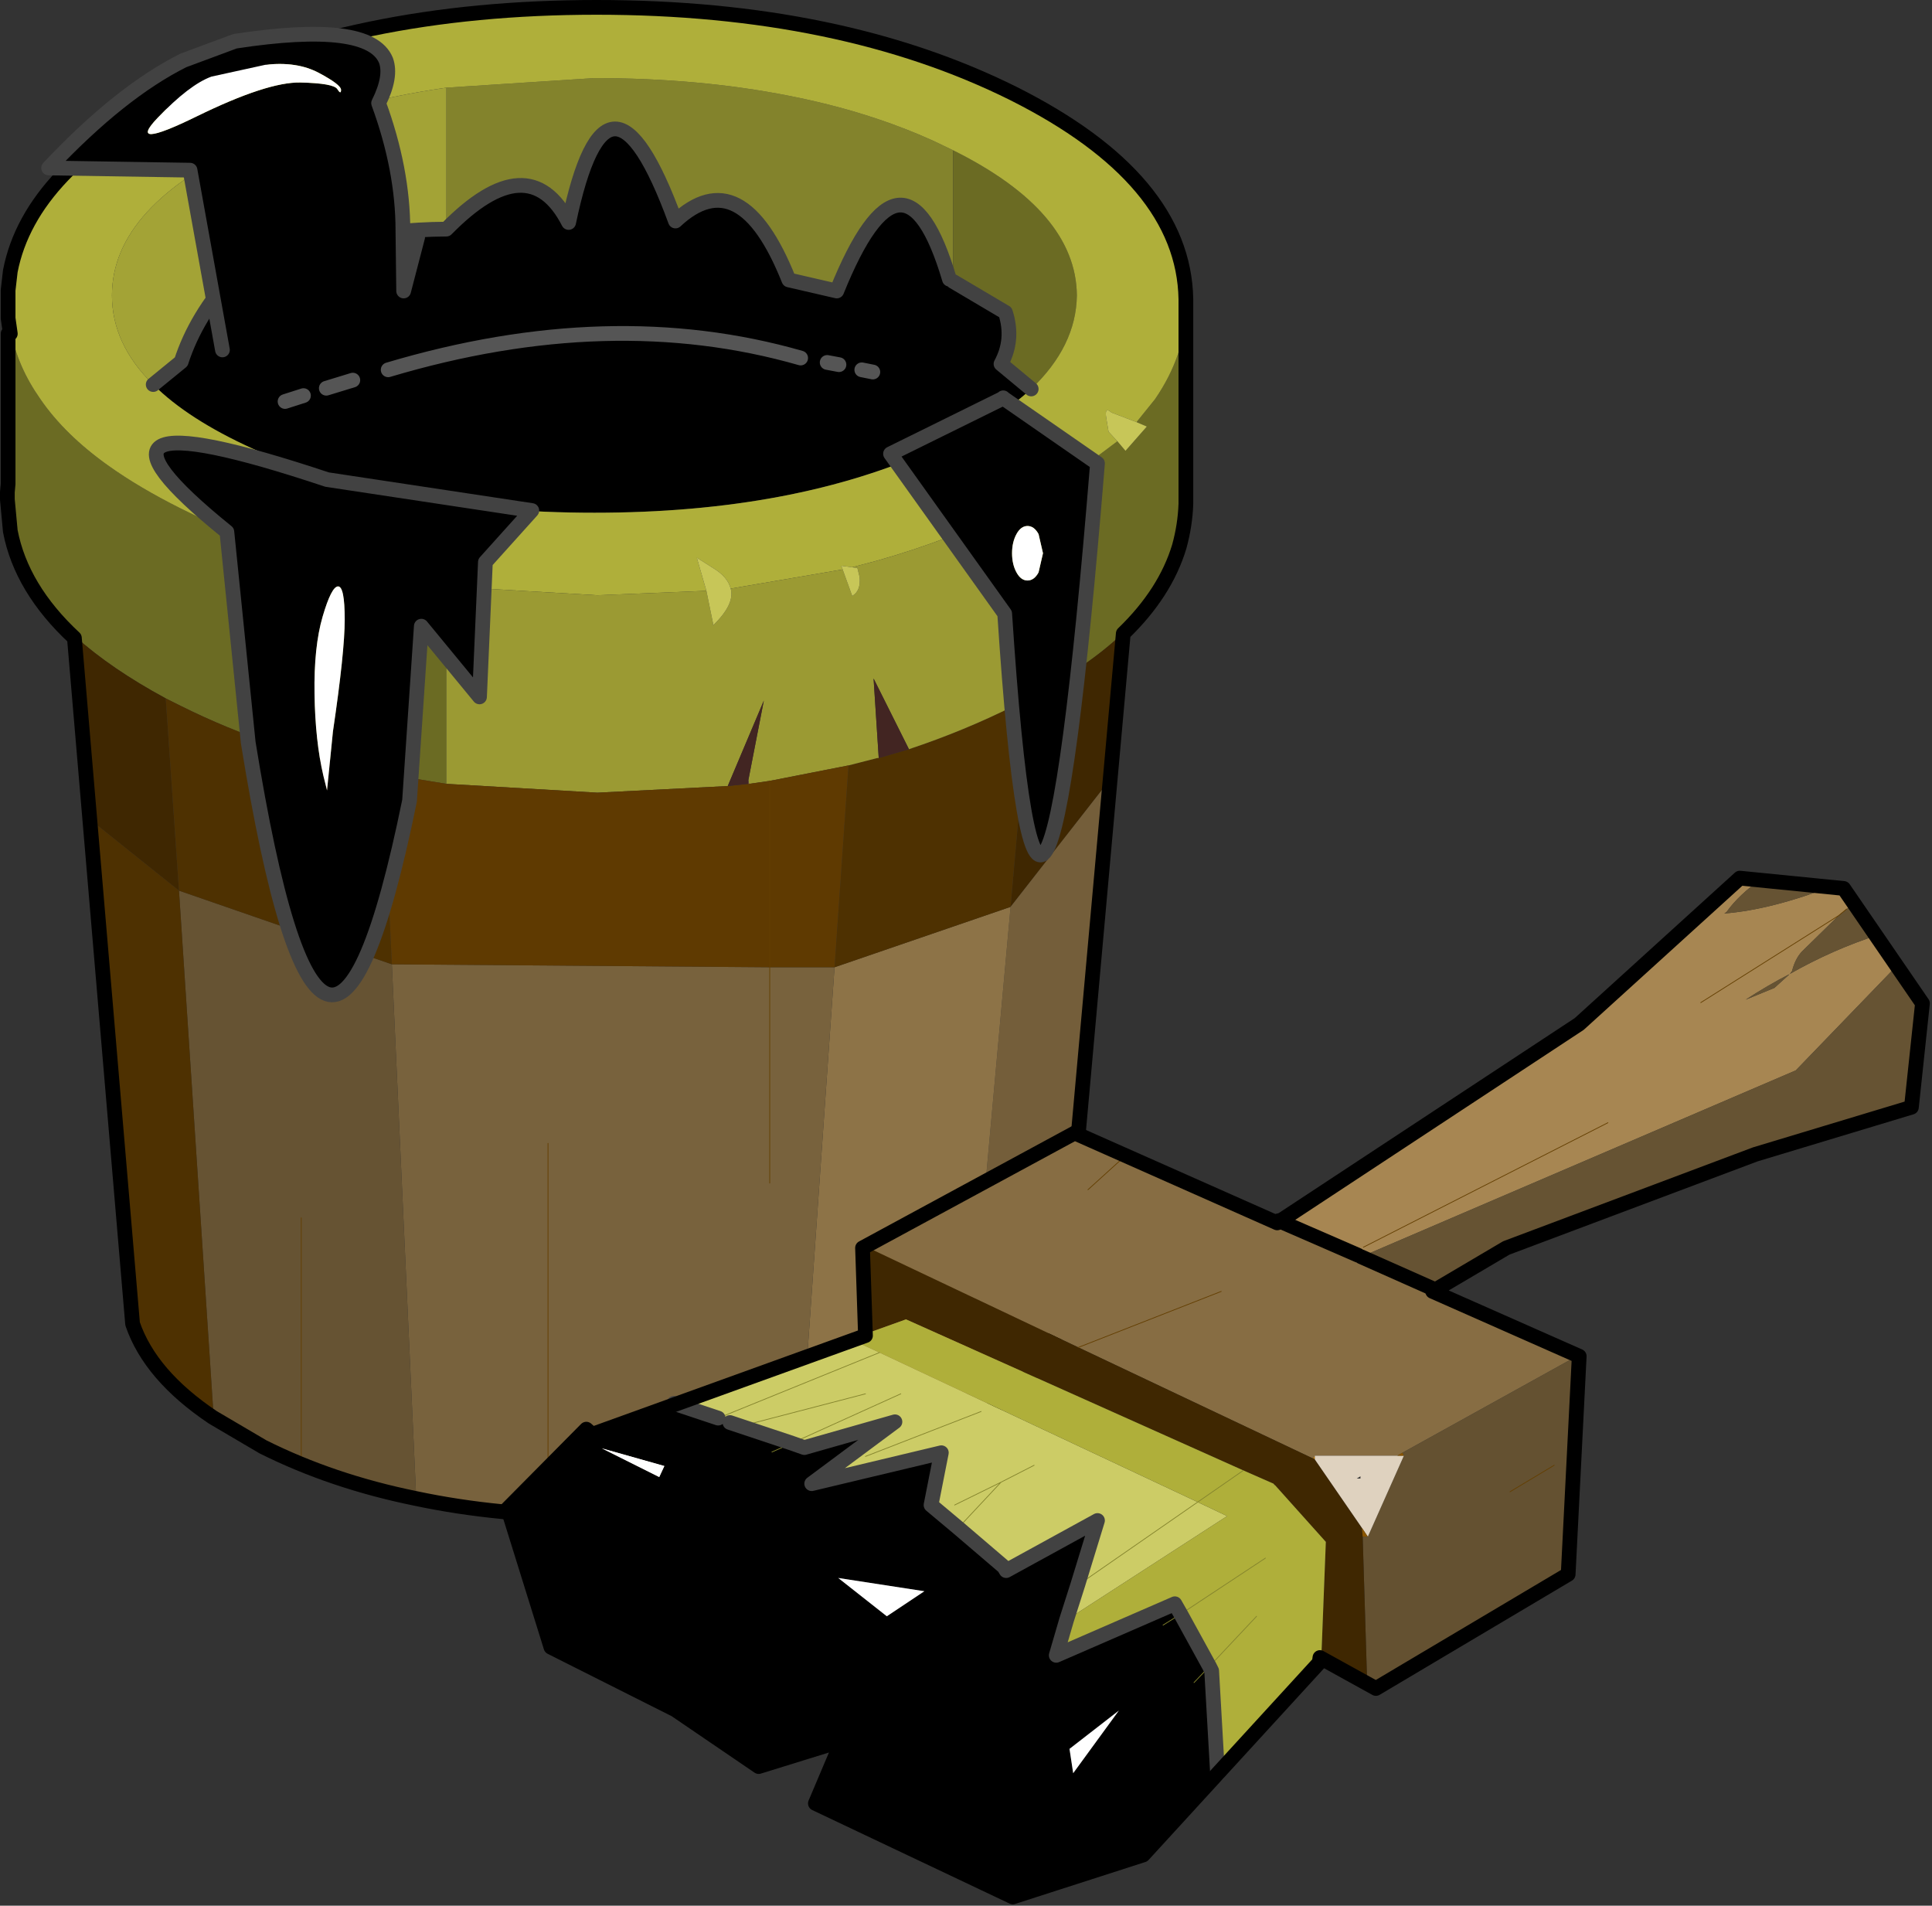 <?xml version="1.0"?>
<svg xmlns="http://www.w3.org/2000/svg" xmlns:xlink="http://www.w3.org/1999/xlink" width="80px" height="78.9px"><rect width="100%" height="100%" fill="#333333" stroke="none"/><g transform="matrix(1, 0, 0, 1, -40, -31.55)"><use xlink:href="#object-0" width="131" height="129.25" transform="matrix(0.61, 0, 0, 0.61, 40, 31.55)"/></g><defs><g transform="matrix(1, 0, 0, 1, 65.5, 64.55)" id="object-0"><path fill-rule="evenodd" fill="#83832c" stroke="none" d="M-1.05 -45.6Q-4.15 -56.05 -8.7 -44.8L-11.95 -45.55Q-15.2 -53.7 -19.65 -49.55Q-24.25 -62.1 -26.9 -49.45Q-29.6 -54.7 -35.2 -49L-35.2 -58.6L-25.15 -59.25Q-18 -59.25 -11.95 -58.05Q-6.55 -57 -2.05 -54.95L-0.8 -54.35L-0.8 -45.6L-1.05 -45.6"/><path fill-rule="evenodd" fill="#000000" stroke="none" d="M-35.2 -49Q-29.6 -54.7 -26.9 -49.45Q-24.25 -62.1 -19.65 -49.55Q-15.2 -53.7 -11.95 -45.55L-8.7 -44.8Q-4.15 -56.05 -1.05 -45.6L-0.8 -45.45L2.75 -43.35Q3.35 -41.5 2.45 -39.85L4.5 -38.15Q2.1 -35.95 -2.05 -34.1Q-11.6 -29.75 -25.15 -29.75Q-38.75 -29.75 -48.35 -34.1Q-52.75 -36.1 -55.1 -38.45L-53.2 -40Q-52.2 -43.1 -49.65 -45.9Q-42.7 -48.95 -35.2 -49"/><path fill-rule="evenodd" fill="#5a5a5a" stroke="none" d="M-1.05 -45.6L-0.8 -45.6L-0.8 -45.45L-1.05 -45.6"/><path fill-rule="evenodd" fill="#6b6b23" stroke="none" d="M-0.8 -45.6L-0.8 -54.35Q7.55 -50.2 7.6 -44.5Q7.55 -41.05 4.5 -38.15L2.45 -39.85Q3.35 -41.5 2.75 -43.35L-0.8 -45.45L-0.8 -45.6M15.05 -43.9L15.05 -30.45L14.6 -27.55Q13.75 -24.7 11.25 -22.1L10.8 -21.65Q9.35 -20.25 7.35 -18.95L7.35 -32.3L7.35 -32.35L10.35 -34.6L10.9 -33.95L12.35 -35.6L11.65 -35.9L12.9 -37.45Q15 -40.5 15.05 -43.9M-60.4 -21.35Q-64 -24.7 -64.75 -28.6L-64.95 -30.75L-64.95 -31.25L-64.9 -31.8L-64.9 -42L-64.75 -42Q-64.3 -39.65 -62.75 -37.45Q-61.1 -35.05 -58.15 -32.95Q-56.05 -31.45 -53.25 -30.05Q-45.3 -26.05 -35.2 -24.75L-35.2 -11.35L-39.5 -12.05Q-47.05 -13.55 -53.25 -16.65L-54.25 -17.15Q-57.95 -19.15 -60.4 -21.35"/><path fill-rule="evenodd" fill="#afaf3a" stroke="none" d="M-0.8 -54.35L-2.05 -54.95Q-6.55 -57 -11.95 -58.05Q-18 -59.25 -25.15 -59.25L-35.2 -58.6Q-42.5 -57.55 -48.35 -54.95Q-57.9 -50.6 -57.9 -44.5Q-57.9 -41.2 -55.1 -38.45Q-52.75 -36.1 -48.35 -34.1Q-38.75 -29.75 -25.15 -29.75Q-11.6 -29.75 -2.05 -34.1Q2.1 -35.95 4.5 -38.15Q7.55 -41.05 7.6 -44.5Q7.55 -50.2 -0.8 -54.35M-64.75 -42L-64.9 -43.05L-64.9 -44.95L-64.75 -46.25Q-63.4 -53.2 -53.25 -58.3L-48.3 -60.45Q-38.15 -64.15 -24.95 -64.15Q-14.4 -64.15 -5.8 -61.75Q-0.9 -60.45 3.35 -58.3Q14.9 -52.5 15.05 -44.35L15.05 -43.9Q15 -40.5 12.9 -37.45L11.65 -35.9L9.95 -36.55Q9.45 -37 9.6 -36.15L9.75 -35.25L10.35 -34.6L7.35 -32.35L7.3 -32.3L3.35 -30.05Q-1 -27.9 -5.95 -26.5L-7.65 -26.05L-8.4 -26.15L-8.3 -25.9L-15.9 -24.6Q-16.1 -25.4 -17.1 -26L-18.2 -26.7L-17.55 -24.45L-24.95 -24.15L-35.2 -24.75Q-45.3 -26.05 -53.25 -30.05Q-56.05 -31.45 -58.15 -32.95Q-61.1 -35.05 -62.75 -37.45Q-64.3 -39.65 -64.75 -42"/><path fill-rule="evenodd" fill="#a3a336" stroke="none" d="M-35.2 -58.6L-35.2 -49Q-42.7 -48.95 -49.65 -45.9Q-52.2 -43.1 -53.2 -40L-55.1 -38.45Q-57.9 -41.2 -57.9 -44.5Q-57.9 -50.6 -48.35 -54.95Q-42.5 -57.55 -35.2 -58.6"/><path fill-rule="evenodd" fill="#3f2701" stroke="none" d="M10.8 -21.65L9.9 -11.7L3.1 -3L4.35 -17.15L7.35 -18.95Q9.35 -20.25 10.8 -21.65M-59.35 -8.9L-60.4 -21.35Q-57.95 -19.15 -54.25 -17.15L-53.35 -4.1L-59.35 -8.9"/><path fill-rule="evenodd" fill="#745e3a" stroke="none" d="M9.9 -11.7L6.6 25.05Q5.25 29.1 -0.1 32.3L3.1 -3L9.9 -11.7"/><path fill-rule="evenodd" fill="#8d7347" stroke="none" d="M-0.1 32.3L-2.3 33.55Q-6.45 35.6 -11.35 36.8L-8.85 1.1L3.1 -3L-0.1 32.3"/><path fill-rule="evenodd" fill="#78623d" stroke="none" d="M-11.35 36.8L-15.55 37.6L-16.95 37.8L-22.75 35.8L-19.6 38.05L-24.95 38.25L-28.3 38.2L-37.25 37.05L-38.9 0.9L-13.25 1.1L-8.85 1.1L-11.35 36.8M-20.4 34.95L-24.65 33.75L-20.75 35.7L-20.4 34.95M-28.3 13.05L-28.3 38.2L-28.3 13.05M-13.25 15.75L-13.25 1.1L-13.25 15.75"/><path fill-rule="evenodd" fill="#ffffff" stroke="none" d="M-16.95 37.8L-19.6 38.05L-22.75 35.8L-16.95 37.8M-20.4 34.95L-20.75 35.7L-24.65 33.75L-20.4 34.95"/><path fill-rule="evenodd" fill="#665333" stroke="none" d="M-37.25 37.05Q-41.4 36.2 -45.05 34.7L-47.6 33.55L-51 31.55L-53.35 -4.1L-38.9 0.9L-37.25 37.05M-45.05 18.1L-45.05 34.7L-45.05 18.1"/><path fill-rule="evenodd" fill="#4e3101" stroke="none" d="M-51 31.55Q-55.25 28.7 -56.45 25.2L-59.35 -8.9L-53.35 -4.1L-54.25 -17.15L-53.25 -16.65Q-47.05 -13.55 -39.5 -12.05L-38.9 0.9L-53.35 -4.1L-51 31.55M-3.8 -13.7Q-0.05 -14.95 3.35 -16.65L4.35 -17.15L3.1 -3L-8.85 1.1L-7.9 -12.6L-5.95 -13.1L-5.85 -13.1L-3.8 -13.7"/><path fill-rule="evenodd" fill="#9b9a33" stroke="none" d="M-35.2 -24.75L-24.95 -24.15L-17.55 -24.45L-17.1 -22.25L-17.1 -22.1Q-15.6 -23.55 -15.9 -24.6L-8.3 -25.9L-7.65 -24.1Q-7.05 -24.45 -7.15 -25.4L-7.3 -26L-7.65 -26.05L-5.95 -26.5Q-1 -27.9 3.35 -30.05L7.3 -32.3L7.35 -32.3L7.35 -18.95L4.35 -17.15L3.35 -16.65Q-0.05 -14.95 -3.8 -13.7L-6.2 -18.5L-5.85 -13.1L-5.95 -13.1L-7.9 -12.6L-13.25 -11.55L-14.65 -11.35L-14.7 -11.6L-13.65 -17L-16.1 -11.2L-24.95 -10.75L-35.2 -11.35L-35.2 -24.75"/><path fill-rule="evenodd" fill="#c7c658" stroke="none" d="M-17.55 -24.45L-18.2 -26.7L-17.1 -26Q-16.1 -25.4 -15.9 -24.6Q-15.6 -23.55 -17.1 -22.1L-17.1 -22.25L-17.55 -24.45M-8.3 -25.9L-8.4 -26.15L-7.65 -26.05L-7.3 -26L-7.15 -25.4Q-7.05 -24.45 -7.65 -24.1L-8.3 -25.9M10.35 -34.6L9.75 -35.25L9.6 -36.15Q9.45 -37 9.95 -36.55L11.65 -35.9L12.35 -35.6L10.9 -33.95L10.35 -34.6"/><path fill-rule="evenodd" fill="#c6ccce" stroke="none" d="M7.3 -32.3L7.35 -32.35L7.35 -32.3L7.3 -32.3"/><path fill-rule="evenodd" fill="#5f3a01" stroke="none" d="M-38.9 0.9L-39.5 -12.05L-35.2 -11.35L-24.95 -10.75L-16.1 -11.2L-14.7 -11.35L-14.65 -11.35L-13.25 -11.55L-13.25 1.1L-38.9 0.9M-13.25 1.1L-13.25 -11.55L-7.9 -12.6L-8.85 1.1L-13.25 1.1"/><path fill-rule="evenodd" fill="#94574b" stroke="none" d="M-14.65 -11.35L-14.7 -11.35L-14.7 -11.6L-14.65 -11.35"/><path fill-rule="evenodd" fill="#422522" stroke="none" d="M-14.7 -11.35L-16.1 -11.2L-13.65 -17L-14.7 -11.6L-14.7 -11.35M-3.8 -13.7L-5.85 -13.1L-6.2 -18.5L-3.8 -13.7"/><path fill="none" stroke="#424242" stroke-width="1" stroke-linecap="round" stroke-linejoin="round" d="M-35.2 -49Q-29.6 -54.7 -26.9 -49.45Q-24.25 -62.1 -19.65 -49.55Q-15.2 -53.7 -11.95 -45.55L-8.7 -44.8Q-4.15 -56.05 -1.05 -45.6M-35.2 -49Q-42.7 -48.95 -49.65 -45.9Q-52.2 -43.1 -53.2 -40L-55.1 -38.45M4.5 -38.15L2.45 -39.85Q3.35 -41.5 2.75 -43.35L-0.8 -45.45"/><path fill="none" stroke="#633e01" stroke-width="0.05" stroke-linecap="round" stroke-linejoin="round" d="M-13.25 1.1L-13.25 -11.55M-28.3 38.2L-28.3 13.05M-45.05 34.7L-45.05 18.1M-13.25 1.1L-13.25 15.75"/><path fill="none" stroke="#000000" stroke-width="1" stroke-linecap="round" stroke-linejoin="round" d="M15 -44.25L15 -30.35Q14.95 -28.9 14.55 -27.45Q13.6 -24.3 10.75 -21.55L6.55 25.15Q5.2 29.2 -0.15 32.4L-2.35 33.65Q-6.5 35.7 -11.4 36.9Q-17.6 38.35 -25 38.35Q-31.65 38.35 -37.3 37.15Q-42.95 36 -47.65 33.65L-51.05 31.65Q-55.3 28.8 -56.5 25.3L-60.45 -21.25Q-64.05 -24.6 -64.8 -28.5L-65 -30.65L-65 -31.15L-64.95 -31.7L-64.95 -41.9L-64.8 -41.9L-64.95 -42.95L-64.95 -44.85L-64.8 -46.15Q-63.45 -53.1 -53.3 -58.2Q-41.55 -64.05 -25 -64.05Q-8.45 -64.05 3.3 -58.2Q14.85 -52.4 15 -44.25"/><path fill="none" stroke="#555555" stroke-width="1" stroke-linecap="round" stroke-linejoin="round" d="M-9.35 -39.95L-8.55 -39.8M-7 -39.45L-6.25 -39.3M-43.35 -38.2L-41.55 -38.75M-46.15 -37.3L-44.9 -37.7M-39.15 -39.45Q-24.05 -43.95 -11.15 -40.25"/><path fill-rule="evenodd" fill="#000000" stroke="none" d="M-50.4 -40.8L-52.6 -53L-62.2 -53.15Q-57.35 -58.3 -53.05 -60.45L-49.55 -61.75Q-40.4 -63.15 -39.3 -60.45Q-38.9 -59.35 -39.8 -57.55Q-38.15 -53.05 -38.15 -48.9L-38.1 -44.8L-50.4 -40.8M-52.15 -56.65Q-47.35 -59 -45.1 -58.95Q-42.85 -58.9 -42.6 -58.5Q-42.35 -58.1 -42.35 -58.45Q-42.35 -58.8 -43.85 -59.6Q-45.35 -60.4 -47.5 -60.15L-51.15 -59.35Q-52.65 -58.8 -54.8 -56.55Q-56.95 -54.3 -52.15 -56.65M-32.95 -17.25L-36.9 -22.05L-37.7 -10.2Q-43.45 18 -48.65 -14.15L-50.1 -28.45Q-62.35 -38.35 -43.3 -32L-29.4 -29.9L-32.55 -26.4L-32.95 -17.25M-42.1 -22.5Q-42.1 -24.75 -42.55 -24.75Q-43 -24.75 -43.6 -22.7Q-44.2 -20.65 -44.15 -17.45Q-44.1 -14.25 -43.55 -11.9L-43.3 -10.9L-42.9 -14.9Q-42.1 -20.3 -42.1 -22.5M5.3 -27L5 -28.3Q4.7 -28.85 4.25 -28.85Q3.8 -28.85 3.5 -28.3Q3.2 -27.75 3.2 -27Q3.2 -26.25 3.5 -25.7Q3.8 -25.15 4.25 -25.15Q4.7 -25.15 5 -25.7L5.3 -27M2.55 -37.5L2.6 -37.55L2.65 -37.5L9 -33.1Q5.15 14.35 2.7 -22.9L-5.05 -33.75L2.55 -37.5"/><path fill-rule="evenodd" fill="#ffffff" stroke="none" d="M-52.15 -56.65Q-56.95 -54.3 -54.8 -56.55Q-52.65 -58.8 -51.15 -59.35L-47.5 -60.15Q-45.35 -60.4 -43.85 -59.6Q-42.35 -58.8 -42.35 -58.45Q-42.35 -58.1 -42.6 -58.5Q-42.85 -58.9 -45.1 -58.95Q-47.35 -59 -52.15 -56.65M-42.1 -22.5Q-42.1 -20.3 -42.9 -14.9L-43.3 -10.9L-43.55 -11.9Q-44.1 -14.25 -44.15 -17.45Q-44.2 -20.65 -43.6 -22.7Q-43 -24.75 -42.55 -24.75Q-42.1 -24.75 -42.1 -22.5M5.3 -27L5 -25.7Q4.7 -25.15 4.25 -25.15Q3.8 -25.15 3.5 -25.7Q3.2 -26.25 3.2 -27Q3.2 -27.75 3.5 -28.3Q3.8 -28.85 4.25 -28.85Q4.7 -28.85 5 -28.3L5.3 -27"/><path fill="none" stroke="#424242" stroke-width="1" stroke-linecap="round" stroke-linejoin="round" d="M-38.1 -44.8L-38.15 -48.9Q-38.15 -53.05 -39.8 -57.55Q-38.9 -59.35 -39.3 -60.45Q-40.4 -63.15 -49.55 -61.75L-53.05 -60.45Q-57.35 -58.3 -62.2 -53.15L-52.6 -53L-50.4 -40.8M-38.1 -44.8L-37.15 -48.45M-32.95 -17.25L-32.55 -26.4L-29.4 -29.9L-43.3 -32Q-62.35 -38.35 -50.1 -28.45L-48.65 -14.15Q-43.45 18 -37.7 -10.2L-36.9 -22.05L-32.95 -17.25M2.55 -37.5L-5.05 -33.75L2.7 -22.9Q5.15 14.35 9 -33.1L2.65 -37.5L2.6 -37.55L2.55 -37.5"/><path fill-rule="evenodd" fill="#cccc66" stroke="none" d="M4.7 34.9L2.45 36.05L-0.7 37.6L2.45 36.05L4.7 34.9M-19.75 30.7L-7.75 26.35L-5.8 27.25L-16.75 31.7L-15.95 32L-15.2 32.25L-6.75 30.05L-15.2 32.25L-11.75 33.4L-4.35 30.05L-11.75 33.4L-10.9 33.7L-4.75 31.95L-10.4 36.15L-1.6 34.05L-2.3 37.6L-0.45 39.15L2.45 36.05L-0.45 39.15L2.65 41.8L2.8 42.05L9 38.65L7.65 43.05L15.8 37.4L7.65 43.05L6.9 45.4L17.8 38.35L15.8 37.4L-5.8 27.25L-16.75 31.7L-19.75 30.7M-6.75 34.3L1.1 31.25L-6.75 34.3M21.05 36.25L21 36.25L20.95 36.15L21.05 36.25"/><path fill-rule="evenodd" fill="#876d43" stroke="none" d="M8.35 16.2L11.05 13.75L8.35 16.2M-6.85 20L7.55 12.2L11.05 13.75L21.3 18.3L26.7 20.65L26.9 20.75L31.85 22.95L41.8 27.35L29.7 34.05L29.35 34.25L23.75 34.25L23.65 34.45L7.7 26.9L-6.85 20M17.4 23.1L7.7 26.9L17.4 23.1"/><path fill-rule="evenodd" fill="#a78652" stroke="none" d="M21.3 18.3L41.8 4.8L52.7 -5.1L54.15 -4.95Q52.55 -3.85 51.7 -2.65L51.55 -2.55Q54.75 -2.8 59 -4.45L59.75 -4.4L60.5 -3.3L59.85 -2.85L59.3 -2.4L56.8 0.05Q56.35 0.55 56.15 1.35L56 1.55Q54.45 2.35 53 3.3L54.95 2.5L56 1.55Q58.9 -0.1 62 -1.1L63.35 0.9L56.4 8.1L26.9 20.75L26.7 20.65L21.3 18.3M49.95 3.5L59.3 -2.4L49.95 3.5M43.65 11.65L27.05 20.1L43.65 11.65"/><path fill-rule="evenodd" fill="#665333" stroke="none" d="M54.15 -4.95L59 -4.45Q54.75 -2.8 51.55 -2.55L51.7 -2.65Q52.55 -3.85 54.15 -4.95M60.5 -3.3L62 -1.1Q58.9 -0.1 56 1.55L54.95 2.5L53 3.3Q54.45 2.35 56 1.55L56.15 1.35Q56.35 0.55 56.8 0.05L59.3 -2.4L59.85 -2.85L60.5 -3.3M63.35 0.9L65.05 3.4L64.35 10.45L53.75 13.65L36.85 20L31.85 22.95L26.9 20.75L56.4 8.1L63.35 0.9"/><path fill-rule="evenodd" fill="#645131" stroke="none" d="M41.8 27.35L41.05 42.15Q34.5 46 28 49.9L27.3 49.5L27 39.75L27.35 39.75L29.8 34.25L29.7 34.05L41.8 27.35M37 36.7L40 34.9L37 36.7"/><path fill-rule="evenodd" fill="#3f2701" stroke="none" d="M27.3 49.5L24.2 47.8L24.5 40.1L21.05 36.25L20.95 36.15L18.9 35.25L-4 25L-6.65 25.95L-6.85 20L7.7 26.9L23.65 34.45L23.75 34.45L23.75 34.5L26.95 39.15L27 39.75L27.3 49.5"/><path fill-rule="evenodd" fill="#afaf3a" stroke="none" d="M24.2 47.8L24.15 48.15L17.15 55.85L16.75 48.85L16.6 48.55L14.65 45L14.25 44.3L6.2 47.8L6.9 45.4L17.8 38.35L15.8 37.4L-5.8 27.25L-7.75 26.35L-6.65 25.95L-4 25L18.9 35.25L20.95 36.15L21 36.25L21.05 36.25L24.5 40.1L24.2 47.8M19.8 45.15L16.6 48.55L19.8 45.15M15.8 37.4L18.9 35.25L15.8 37.4M20.4 41.2L14.65 45L20.4 41.2"/><path fill-rule="evenodd" fill="#000000" stroke="none" d="M17.15 55.85L12.2 61.2L3.35 64.05L-10.05 57.7L-8.3 53.45L-13.9 55.2L-19.55 51.35L-28 47.1L-30.85 37.95L-31.05 37.75L-25.6 32.3L-25.25 32.65L-19.75 30.7L-16.75 31.7L-15.95 32L-15.2 32.25L-11.75 33.4L-13.1 34L-11.75 33.4L-10.9 33.7L-4.75 31.95L-10.4 36.15L-1.6 34.05L-2.3 37.6L-0.45 39.15L2.65 41.8L2.8 42.05L9 38.65L7.65 43.05L6.9 45.4L6.2 47.8L14.25 44.3L14.65 45L16.6 48.55L16.75 48.85L17.15 55.85M-20.4 34.95L-24.65 33.75L-20.75 35.7L-20.4 34.95M-8.6 42.55L-5.3 45.15L-2.75 43.45L-8.6 42.55M14.65 45L13.45 45.75L14.65 45M7.1 54.15L7.35 55.8L10.45 51.55L7.1 54.15M16.6 48.55L15.55 49.65L16.6 48.55"/><path fill-rule="evenodd" fill="#ffffff" stroke="none" d="M-20.4 34.95L-20.75 35.7L-24.65 33.75L-20.4 34.95M-8.6 42.55L-2.75 43.45L-5.3 45.15L-8.6 42.55M7.1 54.15L10.45 51.55L7.35 55.8L7.1 54.15"/><path fill-rule="evenodd" fill="#d78702" stroke="none" d="M23.75 34.45L23.65 34.45L23.75 34.25L23.75 34.45"/><path fill-rule="evenodd" fill="#fcb847" stroke="none" d="M23.75 34.5L23.75 34.45L23.75 34.25L23.75 34.5"/><path fill-rule="evenodd" fill="#dfd2bf" stroke="none" d="M23.75 34.5L23.75 34.25L29.35 34.25L29.8 34.25L27.35 39.75L26.95 39.15L23.75 34.5M26.85 35.65L26.6 35.8L26.85 35.8L26.85 35.65"/><path fill-rule="evenodd" fill="#895501" stroke="none" d="M29.7 34.05L29.8 34.25L29.35 34.25L29.7 34.05M27.35 39.75L27 39.75L26.95 39.15L27.35 39.75"/><path fill="none" stroke="#83832c" stroke-width="0.05" stroke-linecap="round" stroke-linejoin="round" d="M-0.7 37.6L2.45 36.05L4.7 34.9M-15.2 32.25L-6.75 30.05M-16.75 31.7L-5.8 27.25M-11.75 33.4L-4.35 30.05M-13.1 34L-11.75 33.4M-0.45 39.15L2.45 36.05M16.6 48.55L19.8 45.15M15.8 37.4L7.65 43.05M13.45 45.75L14.65 45L20.4 41.2M15.55 49.65L16.6 48.55M1.1 31.25L-6.75 34.3M18.9 35.25L15.8 37.4"/><path fill="none" stroke="#633e01" stroke-width="0.05" stroke-linecap="round" stroke-linejoin="round" d="M11.05 13.75L8.35 16.2M7.7 26.9L17.4 23.1M59.3 -2.4L49.95 3.5M59.85 -2.85L59.3 -2.4M40 34.9L37 36.7M27.05 20.1L43.65 11.65"/><path fill="none" stroke="#424242" stroke-width="1" stroke-linecap="round" stroke-linejoin="round" d="M-15.95 32L-15.2 32.25L-11.75 33.4L-10.9 33.7L-4.75 31.95L-10.4 36.15L-1.6 34.05L-2.3 37.6L-0.45 39.15L2.65 41.8L2.8 42.05L9 38.65L7.65 43.05L6.9 45.4L6.2 47.8L14.25 44.3L14.65 45L16.6 48.55L16.75 48.85L17.15 55.85M-19.75 30.7L-16.75 31.7"/><path fill="none" stroke="#000000" stroke-width="1" stroke-linecap="round" stroke-linejoin="round" d="M26.9 20.75L31.85 22.95M21.3 18.3L26.7 20.65"/><path fill="none" stroke="#000000" stroke-width="1" stroke-linecap="round" stroke-linejoin="round" d="M-6.75 26.1L-25.3 32.8L-25.7 32.45L-31.15 37.95L-30.95 38.1L-28.1 47.25L-19.65 51.5L-14 55.35L-8.35 53.6L-10.15 57.85L3.25 64.2L12.1 61.35L24.05 48.3L24.1 47.95L27.9 50.05L40.95 42.3L41.7 27.5L31.75 23.1L36.75 20.15L53.65 13.8L64.25 10.6L65 3.55L59.65 -4.25L52.6 -4.95L41.7 4.95L21.2 18.45L7.45 12.35L-6.95 20.15L-6.75 26.1"/></g></defs></svg>

